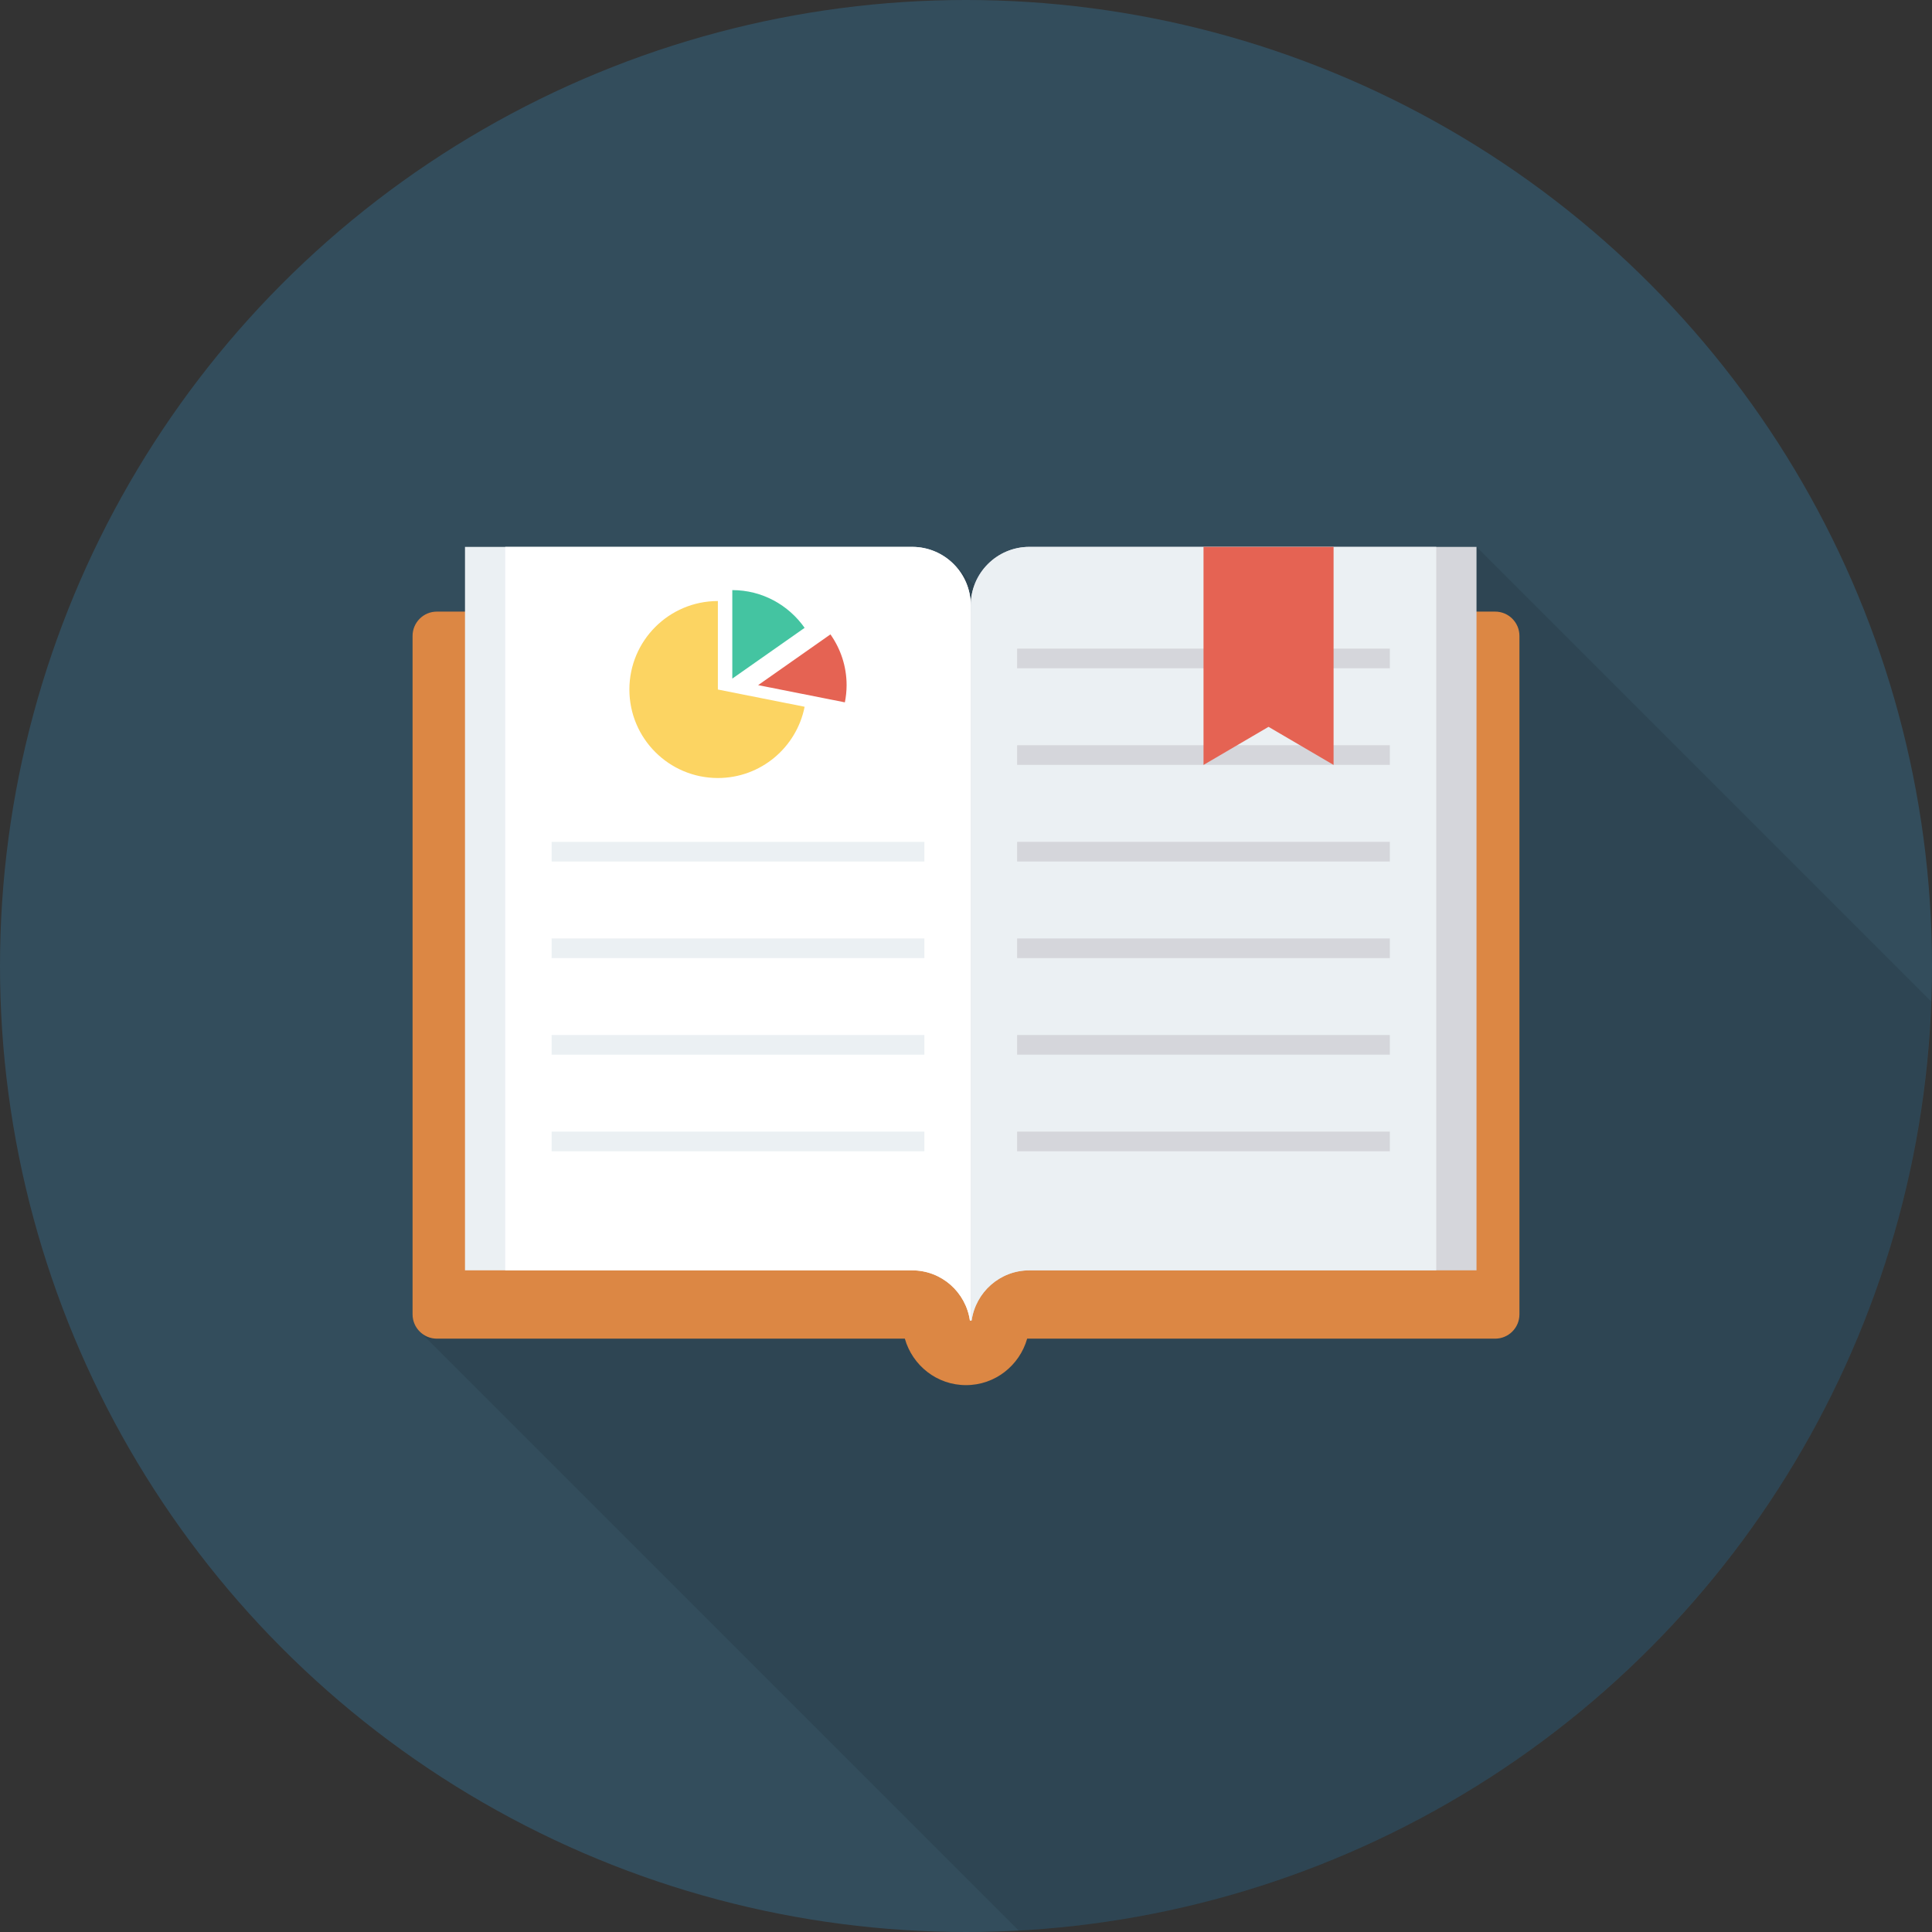 <?xml version="1.0" encoding="iso-8859-1"?>
<!-- Uploaded to: SVG Repo, www.svgrepo.com, Generator: SVG Repo Mixer Tools -->
<svg version="1.1" id="Layer_1" xmlns="http://www.w3.org/2000/svg" xmlns:xlink="http://www.w3.org/1999/xlink" 
	 viewBox="0 0 512 512" xml:space="preserve">
<rect x="0" y="0" width="512" height="512" fill="#333333" stroke="none"/>
<circle style="fill:#334D5C;" cx="256" cy="256" r="256"/>
<path style="opacity:0.1;enable-background:new    ;" d="M511.76,265.381L391.307,144.928H272.8
	c-6.688,0-12.325,4.229-14.512,10.144l-5.435-5.435c-2.832-2.901-6.773-4.709-11.147-4.709H123.253v17.173h-7.467
	c-3.573,0-6.453,2.88-6.453,6.4v179.84c0,1.781,0.747,3.392,1.936,4.555l-0.011,0.005l158.709,158.709
	C401.749,504.517,506.987,397.765,511.76,265.381z"/>
<path style="fill:#DC8744;" d="M396.224,162.08H115.776c-3.557,0-6.443,2.885-6.443,6.443v179.792c0,3.557,2.885,6.443,6.443,6.443
	h124.016c2.016,7.088,8.469,12.315,16.208,12.315c7.739,0,14.192-5.227,16.208-12.315h124.016c3.557,0,6.443-2.885,6.443-6.443
	V168.523C402.667,164.965,399.781,162.08,396.224,162.08z"/>
<path style="fill:#D5D6DB;" d="M272.795,144.928c-8.581,0-15.536,6.955-15.536,15.531v189.509h0.224
	c1.083-7.52,7.493-13.312,15.312-13.312h118.496V144.928H272.795z"/>
<g>
	<path style="fill:#EBF0F3;" d="M241.728,144.928c8.581,0,15.536,6.955,15.536,15.531v189.509h-0.224
		c-1.083-7.52-7.493-13.312-15.312-13.312H123.227V144.928H241.728z"/>
	<path style="fill:#EBF0F3;" d="M272.795,144.928c-8.581,0-15.536,6.955-15.536,15.531v189.509h0.224
		c1.083-7.52,7.493-13.312,15.312-13.312h107.829V144.928H272.795z"/>
</g>
<path style="fill:#FFFFFF;" d="M241.728,144.928c8.581,0,15.536,6.955,15.536,15.531v189.509h-0.224
	c-1.083-7.52-7.493-13.312-15.312-13.312H133.893V144.928H241.728z"/>
<g>
	<rect x="146.187" y="223.104" style="fill:#EBF0F3;" width="98.779" height="5.205"/>
	<rect x="146.187" y="248.699" style="fill:#EBF0F3;" width="98.779" height="5.205"/>
	<rect x="146.187" y="274.293" style="fill:#EBF0F3;" width="98.779" height="5.205"/>
	<rect x="146.187" y="299.893" style="fill:#EBF0F3;" width="98.779" height="5.205"/>
</g>
<g>
	<rect x="269.547" y="171.893" style="fill:#D5D6DB;" width="98.779" height="5.205"/>
	<rect x="269.547" y="197.493" style="fill:#D5D6DB;" width="98.779" height="5.205"/>
	<rect x="269.547" y="223.104" style="fill:#D5D6DB;" width="98.779" height="5.205"/>
	<rect x="269.547" y="248.699" style="fill:#D5D6DB;" width="98.779" height="5.205"/>
	<rect x="269.547" y="274.293" style="fill:#D5D6DB;" width="98.779" height="5.205"/>
	<rect x="269.547" y="299.893" style="fill:#D5D6DB;" width="98.779" height="5.205"/>
</g>
<g>
	<polygon style="fill:#E56353;" points="353.413,202.715 336.176,192.619 318.944,202.715 318.944,144.928 353.413,144.928 	"/>
	<path style="fill:#E56353;" d="M223.899,186.128c0.293-1.477,0.459-3.003,0.459-4.56c0-5.013-1.605-9.643-4.283-13.451
		l-19.163,13.451L223.899,186.128z"/>
</g>
<path style="fill:#44C4A1;" d="M213.232,166.384c-4.245-6.032-11.227-10-19.163-10v23.451L213.232,166.384z"/>
<path style="fill:#FCD462;" d="M190.245,182.731V159.28c-12.949,0-23.451,10.501-23.451,23.451s10.501,23.451,23.451,23.451
	c11.387,0,20.864-8.123,22.987-18.885L190.245,182.731z"/>
</svg>